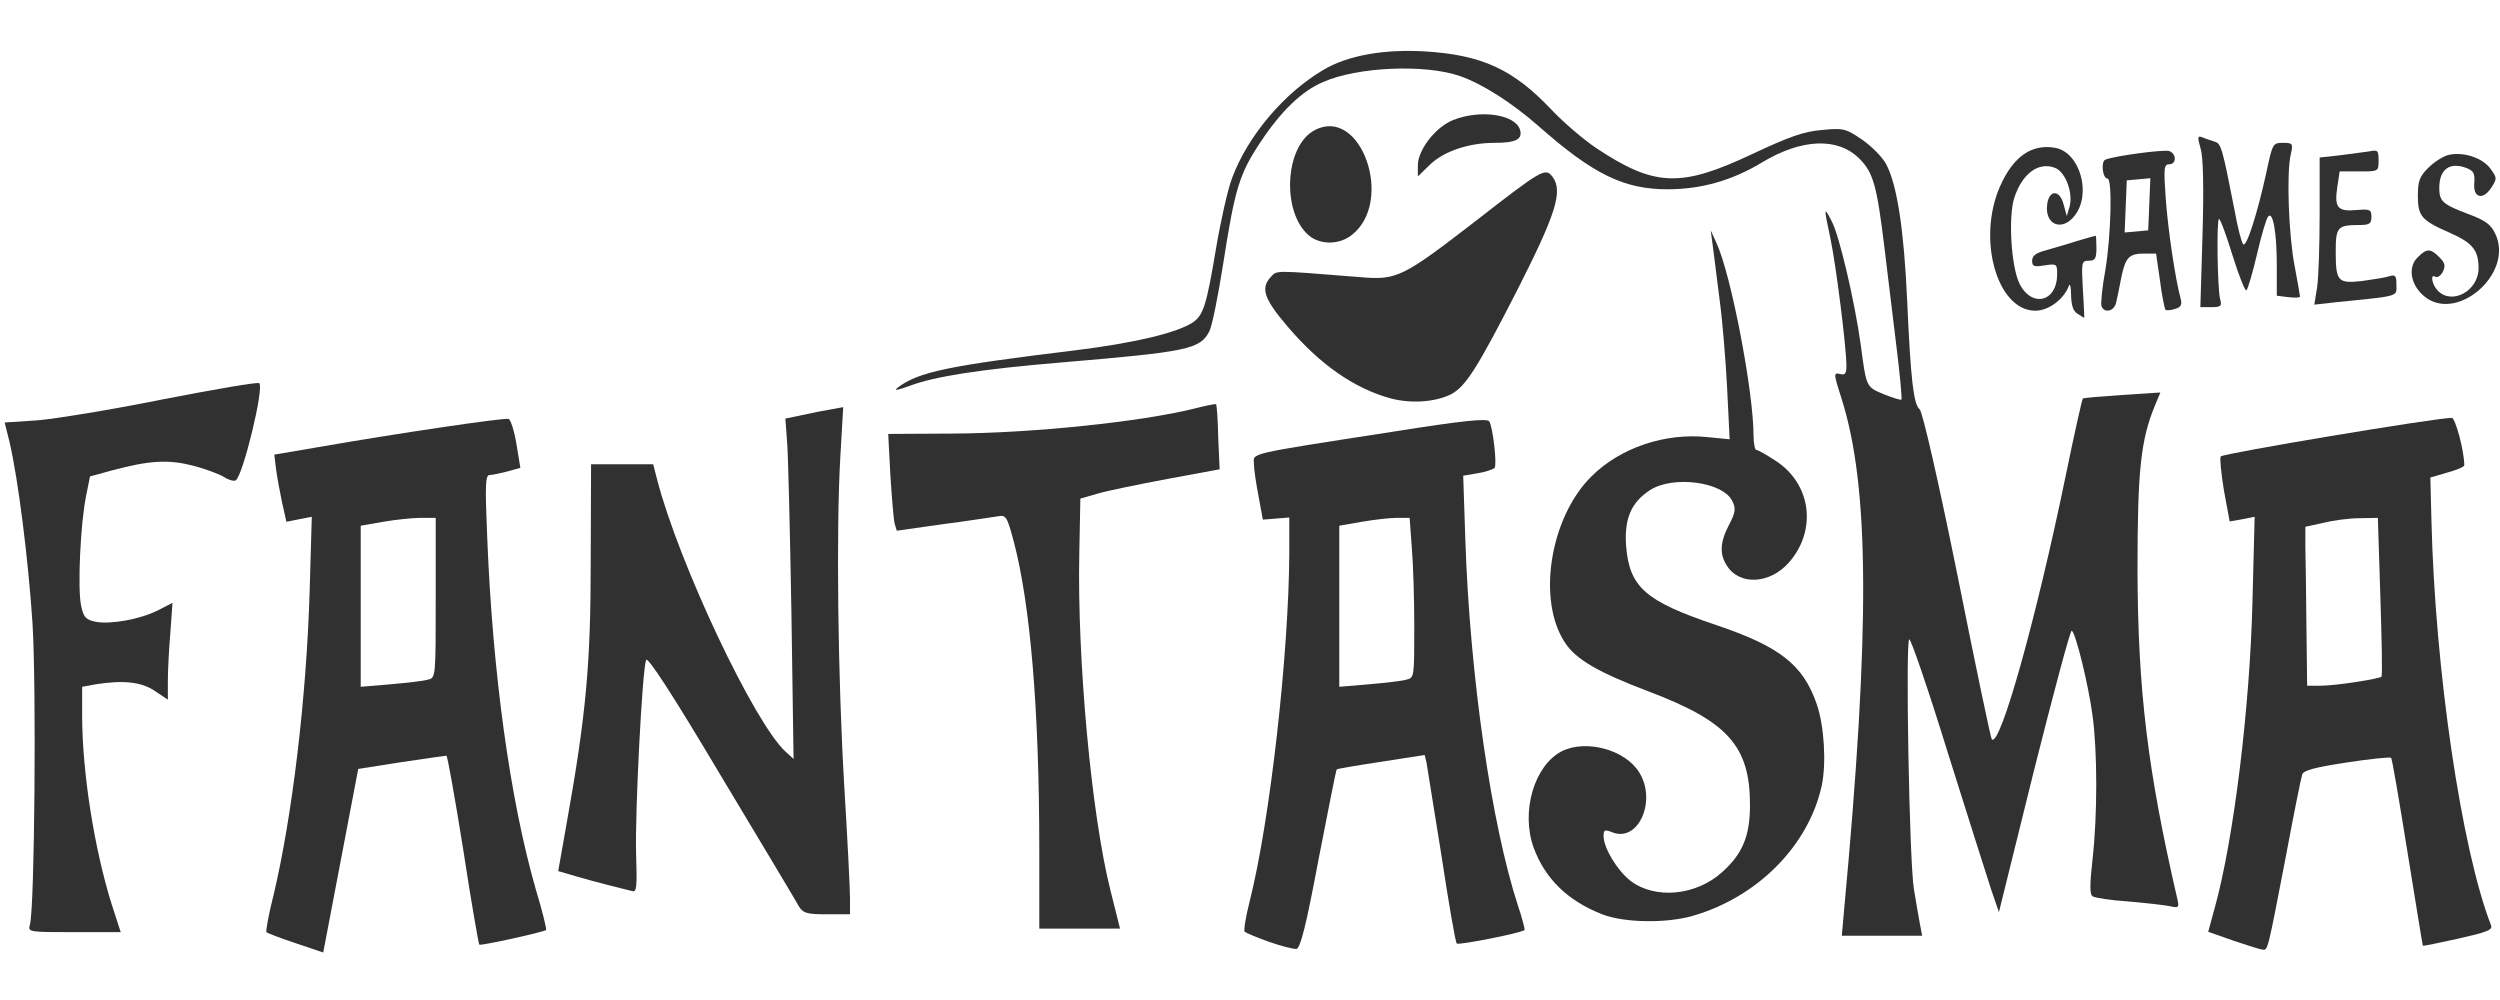 <?xml version="1.0"?>
<svg xmlns="http://www.w3.org/2000/svg" class="img-fluid" id="outputsvg" style="transform: none; transform-origin: 50% 50%; cursor: move; max-height: none;" width="100" height="40" viewBox="0 0 7000 2540"><g id="l1sHzADQ1GtyM9vtPytr8Y3" fill="rgb(0,0,0)" style="transform: none;"><g/></g><g id="l70ILm9AzA6U14LPeiIC6Zj" fill="rgb(8,8,8)" style="transform: none;"><g/></g><g id="l5d6G7sJubV8RngfALKDo34" fill="rgb(16,16,16)" style="transform: none;"><g/></g><g id="l1B7qWjoT3XgdX0S0LXoJcP" fill="rgb(25,25,25)" style="transform: none;"><g/></g><g id="l6ohekzIsP0sl8RjUY1VYQf" fill="rgb(33,33,33)" style="transform: none;"><g/></g><g id="l2d6GrTVo3f9JAbLgF0BHEq" fill="rgb(41,41,41)" style="transform: none;"><g/></g><g id="l4KPNnmi6UzHLCILy0EoMyc" fill="rgb(49,49,49)" style="transform: none;"><g><path id="pYvR4W4fz" d="M828 2511 c-42 -14 -79 -28 -82 -31 -2 -3 6 -50 20 -104 52 -219 92 -550 101 -850 l6 -209 -36 7 -35 7 -12 -53 c-6 -29 -14 -71 -17 -94 l-5 -41 123 -21 c217 -38 522 -83 533 -79 6 2 16 34 22 70 l11 67 -36 10 c-20 5 -42 10 -50 10 -12 0 -13 27 -7 170 15 384 64 740 137 993 18 59 30 109 28 111 -7 6 -184 45 -187 41 -2 -2 -23 -122 -45 -266 -23 -144 -44 -262 -47 -263 -3 0 -59 8 -126 18 l-121 19 -49 257 -49 257 -77 -26z m370 -738 c22 -5 22 -5 22 -229 l0 -224 -42 0 c-23 0 -70 5 -105 11 l-63 11 0 225 0 226 83 -7 c45 -4 92 -9 105 -13z"/><path id="pSxY9K3nm" d="M3553 2507 c-34 -12 -64 -25 -68 -28 -3 -4 3 -42 14 -85 57 -225 110 -695 111 -977 l0 -98 -37 3 -37 3 -12 -65 c-7 -36 -13 -77 -13 -91 -1 -31 -26 -26 388 -90 201 -32 265 -38 271 -29 10 16 22 119 15 130 -3 4 -24 11 -47 15 l-41 7 6 182 c13 381 73 795 148 1024 12 35 19 65 18 66 -11 9 -185 43 -190 38 -4 -4 -23 -115 -43 -247 -21 -132 -40 -249 -42 -261 l-5 -20 -122 19 c-67 10 -123 20 -124 21 -2 1 -24 114 -51 252 -35 187 -51 249 -62 251 -8 1 -43 -8 -77 -20z m385 -734 c22 -5 22 -8 22 -147 0 -77 -3 -178 -7 -223 l-6 -83 -35 0 c-20 0 -64 5 -99 11 l-63 11 0 225 0 226 83 -7 c45 -4 92 -9 105 -13z"/><path id="p12DCXF6FL" d="M6254 2504 l-71 -25 18 -66 c53 -190 99 -562 106 -862 l6 -234 -35 7 -35 6 -16 -87 c-8 -49 -12 -91 -9 -95 9 -9 602 -108 647 -108 10 0 35 93 35 133 0 4 -21 13 -47 20 l-48 14 3 119 c10 419 84 922 167 1135 5 13 -12 19 -91 37 -54 12 -98 21 -100 20 -1 -2 -20 -120 -43 -262 -23 -143 -43 -262 -46 -264 -3 -3 -59 3 -125 13 -90 14 -121 22 -124 34 -3 9 -24 113 -46 231 -51 265 -50 260 -64 259 -6 0 -43 -12 -82 -25z m346 -725 c35 -5 66 -12 68 -14 3 -2 1 -103 -3 -225 l-7 -220 -52 1 c-28 0 -73 6 -101 13 l-50 11 0 58 c1 31 2 131 3 222 l2 165 38 0 c20 0 66 -5 102 -11z"/><path id="pXu6Ce5Qf" d="M5163 2423 c74 -793 72 -1190 -7 -1438 -22 -68 -22 -72 -5 -68 15 4 19 0 19 -23 0 -50 -29 -282 -45 -357 -19 -89 -18 -90 4 -47 21 39 64 223 81 345 16 121 15 118 65 139 25 10 48 17 49 15 2 -2 -4 -69 -14 -149 -10 -80 -25 -206 -34 -280 -21 -172 -31 -207 -70 -246 -60 -60 -161 -56 -271 10 -84 51 -171 76 -266 76 -122 0 -208 -42 -360 -176 -75 -66 -158 -119 -221 -141 -97 -34 -288 -26 -384 17 -59 25 -117 81 -174 167 -60 90 -72 130 -105 341 -14 89 -31 175 -39 190 -26 50 -60 57 -416 87 -225 19 -353 39 -422 65 -36 13 -47 15 -34 5 58 -44 142 -61 496 -104 162 -20 282 -48 328 -77 31 -20 40 -47 67 -209 13 -77 33 -166 45 -197 44 -118 146 -238 255 -302 68 -41 171 -59 286 -52 159 10 246 50 353 163 33 35 90 84 126 108 163 108 236 111 437 16 102 -48 144 -63 194 -67 61 -6 67 -4 113 27 27 19 58 50 68 70 30 58 49 182 58 379 10 225 18 292 35 306 8 6 53 203 106 465 50 250 93 456 96 459 23 25 125 -340 207 -738 24 -117 46 -215 48 -216 1 -2 51 -6 110 -10 l107 -7 -15 36 c-40 97 -49 182 -49 460 1 337 28 561 112 924 5 22 3 24 -23 18 -16 -3 -68 -9 -116 -13 -47 -3 -91 -10 -98 -14 -9 -5 -9 -31 -1 -103 14 -123 14 -303 0 -404 -11 -84 -47 -231 -58 -237 -4 -3 -51 174 -106 392 l-98 396 -22 -64 c-12 -36 -66 -208 -121 -382 -54 -175 -103 -318 -108 -318 -11 0 0 624 13 700 5 30 12 72 16 93 l7 37 -112 0 -113 0 6 -67z"/><path id="pIu48iLmb" d="M84 2458 c13 -50 18 -666 7 -843 -12 -181 -40 -402 -64 -506 l-14 -56 91 -6 c50 -4 209 -30 353 -59 144 -28 265 -49 269 -45 14 13 -46 260 -66 272 -5 3 -20 -1 -32 -9 -13 -8 -52 -23 -87 -32 -70 -18 -122 -15 -227 13 l-62 17 -11 55 c-16 79 -24 259 -14 306 7 34 13 40 41 46 41 8 126 -7 176 -33 l39 -20 -6 84 c-4 45 -7 106 -7 135 l0 52 -36 -24 c-38 -26 -88 -31 -166 -19 l-38 7 0 79 c0 160 34 375 83 531 l25 77 -130 0 c-130 0 -130 0 -124 -22z"/><path id="pZaqzH0gJ" d="M2910 2248 c0 -391 -25 -684 -71 -860 -20 -74 -22 -77 -47 -72 -15 2 -84 13 -154 22 l-127 18 -6 -20 c-3 -12 -8 -73 -12 -136 l-6 -115 179 -1 c224 -1 530 -33 678 -70 32 -8 60 -14 61 -12 2 2 5 43 6 93 l4 89 -146 27 c-80 15 -168 33 -195 41 l-49 14 -3 154 c-6 297 34 731 87 942 l27 108 -113 0 -113 0 0 -222z"/><path id="pRYVzAtgt" d="M4486 2430 c-97 -38 -160 -100 -192 -187 -36 -101 2 -229 78 -269 68 -35 179 -5 218 59 49 79 -2 195 -74 168 -23 -9 -26 -8 -26 10 0 33 38 96 75 125 69 53 184 42 257 -24 57 -51 78 -101 78 -188 0 -165 -62 -234 -284 -318 -140 -53 -202 -89 -233 -135 -80 -118 -44 -351 73 -467 80 -80 206 -123 326 -110 l61 6 -7 -143 c-4 -78 -13 -189 -21 -247 -7 -58 -16 -125 -19 -150 l-6 -45 16 35 c41 88 104 417 104 541 0 21 4 39 8 39 5 0 29 14 55 31 99 65 115 194 36 284 -53 60 -137 65 -173 10 -22 -33 -20 -67 5 -115 18 -34 20 -46 10 -66 -25 -55 -167 -74 -232 -31 -52 34 -71 80 -66 154 9 117 53 156 252 223 178 60 244 111 282 222 21 61 27 165 14 227 -36 167 -178 312 -360 365 -75 22 -193 20 -255 -4z"/><path id="pYEaT55R0" d="M2237 2408 c-7 -13 -105 -177 -218 -365 -138 -232 -206 -336 -210 -325 -11 31 -31 426 -28 539 3 97 2 112 -11 108 -8 -2 -35 -9 -60 -15 -25 -6 -68 -18 -96 -26 l-51 -15 23 -130 c55 -307 68 -449 68 -736 l1 -273 87 0 87 0 11 43 c61 235 272 682 360 762 l22 20 -6 -410 c-4 -226 -9 -440 -12 -476 l-5 -67 48 -10 c26 -6 63 -13 81 -16 l33 -6 -8 138 c-12 203 -7 621 11 924 9 147 16 288 16 313 l0 45 -65 0 c-56 0 -66 -3 -78 -22z"/><path id="p3NeHE0CN" d="M3892 985 c-101 -28 -197 -95 -287 -201 -65 -76 -75 -106 -49 -136 21 -22 1 -22 253 -2 102 9 119 0 320 -155 190 -148 198 -152 218 -126 30 40 10 103 -98 316 -113 221 -145 271 -186 293 -45 22 -113 27 -171 11z"/><path id="p134ZcvphZ" d="M5818 749 c-13 -7 -18 -23 -19 -52 0 -23 -3 -35 -6 -27 -14 38 -57 70 -94 70 -107 0 -164 -200 -99 -348 37 -84 89 -120 155 -108 69 13 102 129 54 190 -35 45 -84 26 -77 -31 5 -42 35 -43 46 -1 l9 33 8 -27 c10 -39 -12 -97 -41 -108 -46 -18 -92 16 -114 84 -17 53 -9 190 14 239 34 70 106 53 106 -25 0 -29 -1 -30 -35 -25 -30 5 -35 3 -35 -13 0 -14 11 -22 38 -29 20 -6 60 -17 87 -26 28 -8 51 -15 53 -15 1 0 2 16 2 35 0 29 -4 35 -21 35 -21 0 -21 4 -17 80 3 44 4 80 4 80 -1 0 -9 -5 -18 -11z"/><path id="p8JVjQFnY" d="M5884 727 c-2 -7 2 -53 11 -101 16 -96 20 -256 6 -256 -14 0 -19 -48 -6 -53 28 -11 165 -29 179 -24 21 8 20 37 0 37 -15 0 -16 11 -10 95 6 86 27 228 42 282 4 16 1 23 -16 28 -12 4 -24 5 -27 2 -2 -3 -10 -40 -15 -81 l-11 -76 -31 0 c-44 0 -54 9 -66 65 -5 28 -12 60 -15 73 -6 24 -33 30 -41 9z m134 -285 l3 -73 -33 3 -33 3 -3 73 -3 73 33 -3 33 -3 3 -73z"/><path id="p6PygiLOW" d="M6167 528 c4 -132 2 -217 -5 -241 -10 -35 -9 -38 6 -32 9 4 25 9 34 12 17 5 21 19 54 188 9 50 20 94 25 99 9 10 40 -87 65 -202 17 -80 18 -82 46 -82 28 0 29 2 22 33 -12 51 -6 225 11 312 8 44 15 82 15 85 0 4 -15 4 -33 2 l-32 -4 0 -86 c0 -92 -11 -151 -24 -136 -5 5 -19 52 -31 104 -12 52 -26 99 -30 103 -3 4 -21 -40 -39 -98 -18 -59 -35 -104 -38 -102 -7 7 -4 193 3 223 6 21 3 24 -24 24 l-31 0 6 -202z"/><path id="p16RkGqDUK" d="M6488 674 c4 -27 7 -120 7 -206 l0 -157 55 -6 c30 -4 67 -9 83 -11 25 -5 27 -3 27 25 0 31 0 31 -54 31 l-55 0 -7 46 c-8 56 2 67 55 62 37 -3 41 -1 41 19 0 19 -5 23 -34 23 -61 0 -66 6 -66 74 0 84 6 90 72 83 29 -4 63 -9 76 -13 19 -6 22 -3 22 24 0 33 11 30 -167 48 l-63 7 8 -49z"/><path id="pI3vdjIiW" d="M6786 698 c-37 -32 -44 -80 -17 -107 26 -26 36 -26 61 -1 16 16 18 24 10 41 -6 11 -15 17 -21 14 -15 -10 -10 22 7 39 40 41 114 0 114 -63 0 -50 -17 -71 -78 -98 -82 -36 -92 -47 -92 -105 0 -41 5 -54 29 -78 16 -16 41 -32 56 -36 41 -10 95 7 118 38 19 26 19 28 3 53 -24 37 -52 29 -48 -13 2 -27 -2 -34 -23 -42 -46 -17 -75 4 -75 56 0 38 9 46 83 74 46 17 62 29 74 55 53 112 -111 252 -201 173z"/><path id="pAEWTnppp" d="M3671 534 c-83 -59 -77 -255 11 -300 129 -67 223 200 103 294 -33 26 -81 28 -114 6z"/><path id="p1DlHkoZCf" d="M3970 333 c0 -43 49 -107 99 -127 76 -30 173 -16 187 27 8 27 -11 37 -72 37 -72 0 -142 24 -180 61 l-34 33 0 -31z"/></g></g><g id="lafI84iR3UkIDLv6roDLVv" fill="rgb(58,58,58)" style="transform: none;"><g/></g><g id="l6LoymzUzRRff55xyeJEyg8" fill="rgb(66,66,66)" style="transform: none;"><g/></g><g id="l6bzu0Oj5eOVRj4un6t5JId" fill="rgb(74,74,74)" style="transform: none;"><g/></g><g id="l7KMP4kQ2xDTkcpokPj2Lof" fill="rgb(82,82,82)" style="transform: none;"><g/></g><g id="l77k065usTC0JKrIDcxIpl6" fill="rgb(90,90,90)" style="transform: none;"><g/></g><g id="l7IeDMEXNgy42sRvAkzxzYj" fill="rgb(99,99,99)" style="transform: none;"><g/></g><g id="l1F5jU0QCxknwxgSZnKt2Bx" fill="rgb(107,107,107)" style="transform: none;"><g/></g><g id="l36MF7FqSrYbcoi8VO6xVKa" fill="rgb(115,115,115)" style="transform: none;"><g/></g><g id="l1ftZWssI2T849KyNLqED98" fill="rgb(123,123,123)" style="transform: none;"><g/></g><g id="l2Pp17fmPfVrje507uAoMkB" fill="rgb(132,132,132)" style="transform: none;"><g/></g><g id="l6tKEu67OUAsNSjAc3IKxF3" fill="rgb(140,140,140)" style="transform: none;"><g/></g><g id="l50LICHCNl6fxfgXJspqpmW" fill="rgb(148,148,148)" style="transform: none;"><g/></g><g id="l1oozfZUzlUzZ3zbszIY7hV" fill="rgb(156,156,156)" style="transform: none;"><g/></g><g id="l2MDSEoJIA1uFdDcmuSS5Pi" fill="rgb(165,165,165)" style="transform: none;"><g/></g><g id="l1lseojR2BfY1lZdLKZ56KW" fill="rgb(173,173,173)" style="transform: none;"><g/></g><g id="l1hcqRSgU9XXvj5tCAW9fqC" fill="rgb(181,181,181)" style="transform: none;"><g/></g><g id="l4xjGgaaff0fK4bABJURvpE" fill="rgb(189,189,189)" style="transform: none;"><g/></g><g id="l1eDCHAnAvCoO6FPkJc4Ek3" fill="rgb(197,197,197)" style="transform: none;"><g/></g><g id="l7h59MwLw9LAmfqJb9DoQPY" fill="rgb(206,206,206)" style="transform: none;"><g/></g><g id="l6ghHb7bITBaIptFQ5kHuAm" fill="rgb(214,214,214)" style="transform: none;"><g/></g><g id="l5cUDJ4NkyR2dUQAr16c1AK" fill="rgb(222,222,222)" style="transform: none;"><g/></g><g id="l43xdN04yAd2ZZ2jpSiQ7Ih" fill="rgb(230,230,230)" style="transform: none;"><g/></g><g id="lN1JsmvEEq2JaCFhoP60UJ" fill="rgb(239,239,239)" style="transform: none;"><g/></g><g id="l5Wudi2mCJRuzRW9qnnWqiS" fill="rgb(247,247,247)" style="transform: none;"><g/></g><g id="l7kD4H33ATOeuqJmRG2QUMZ" fill="rgb(255,255,255)" style="transform: none;"><g/></g></svg>

